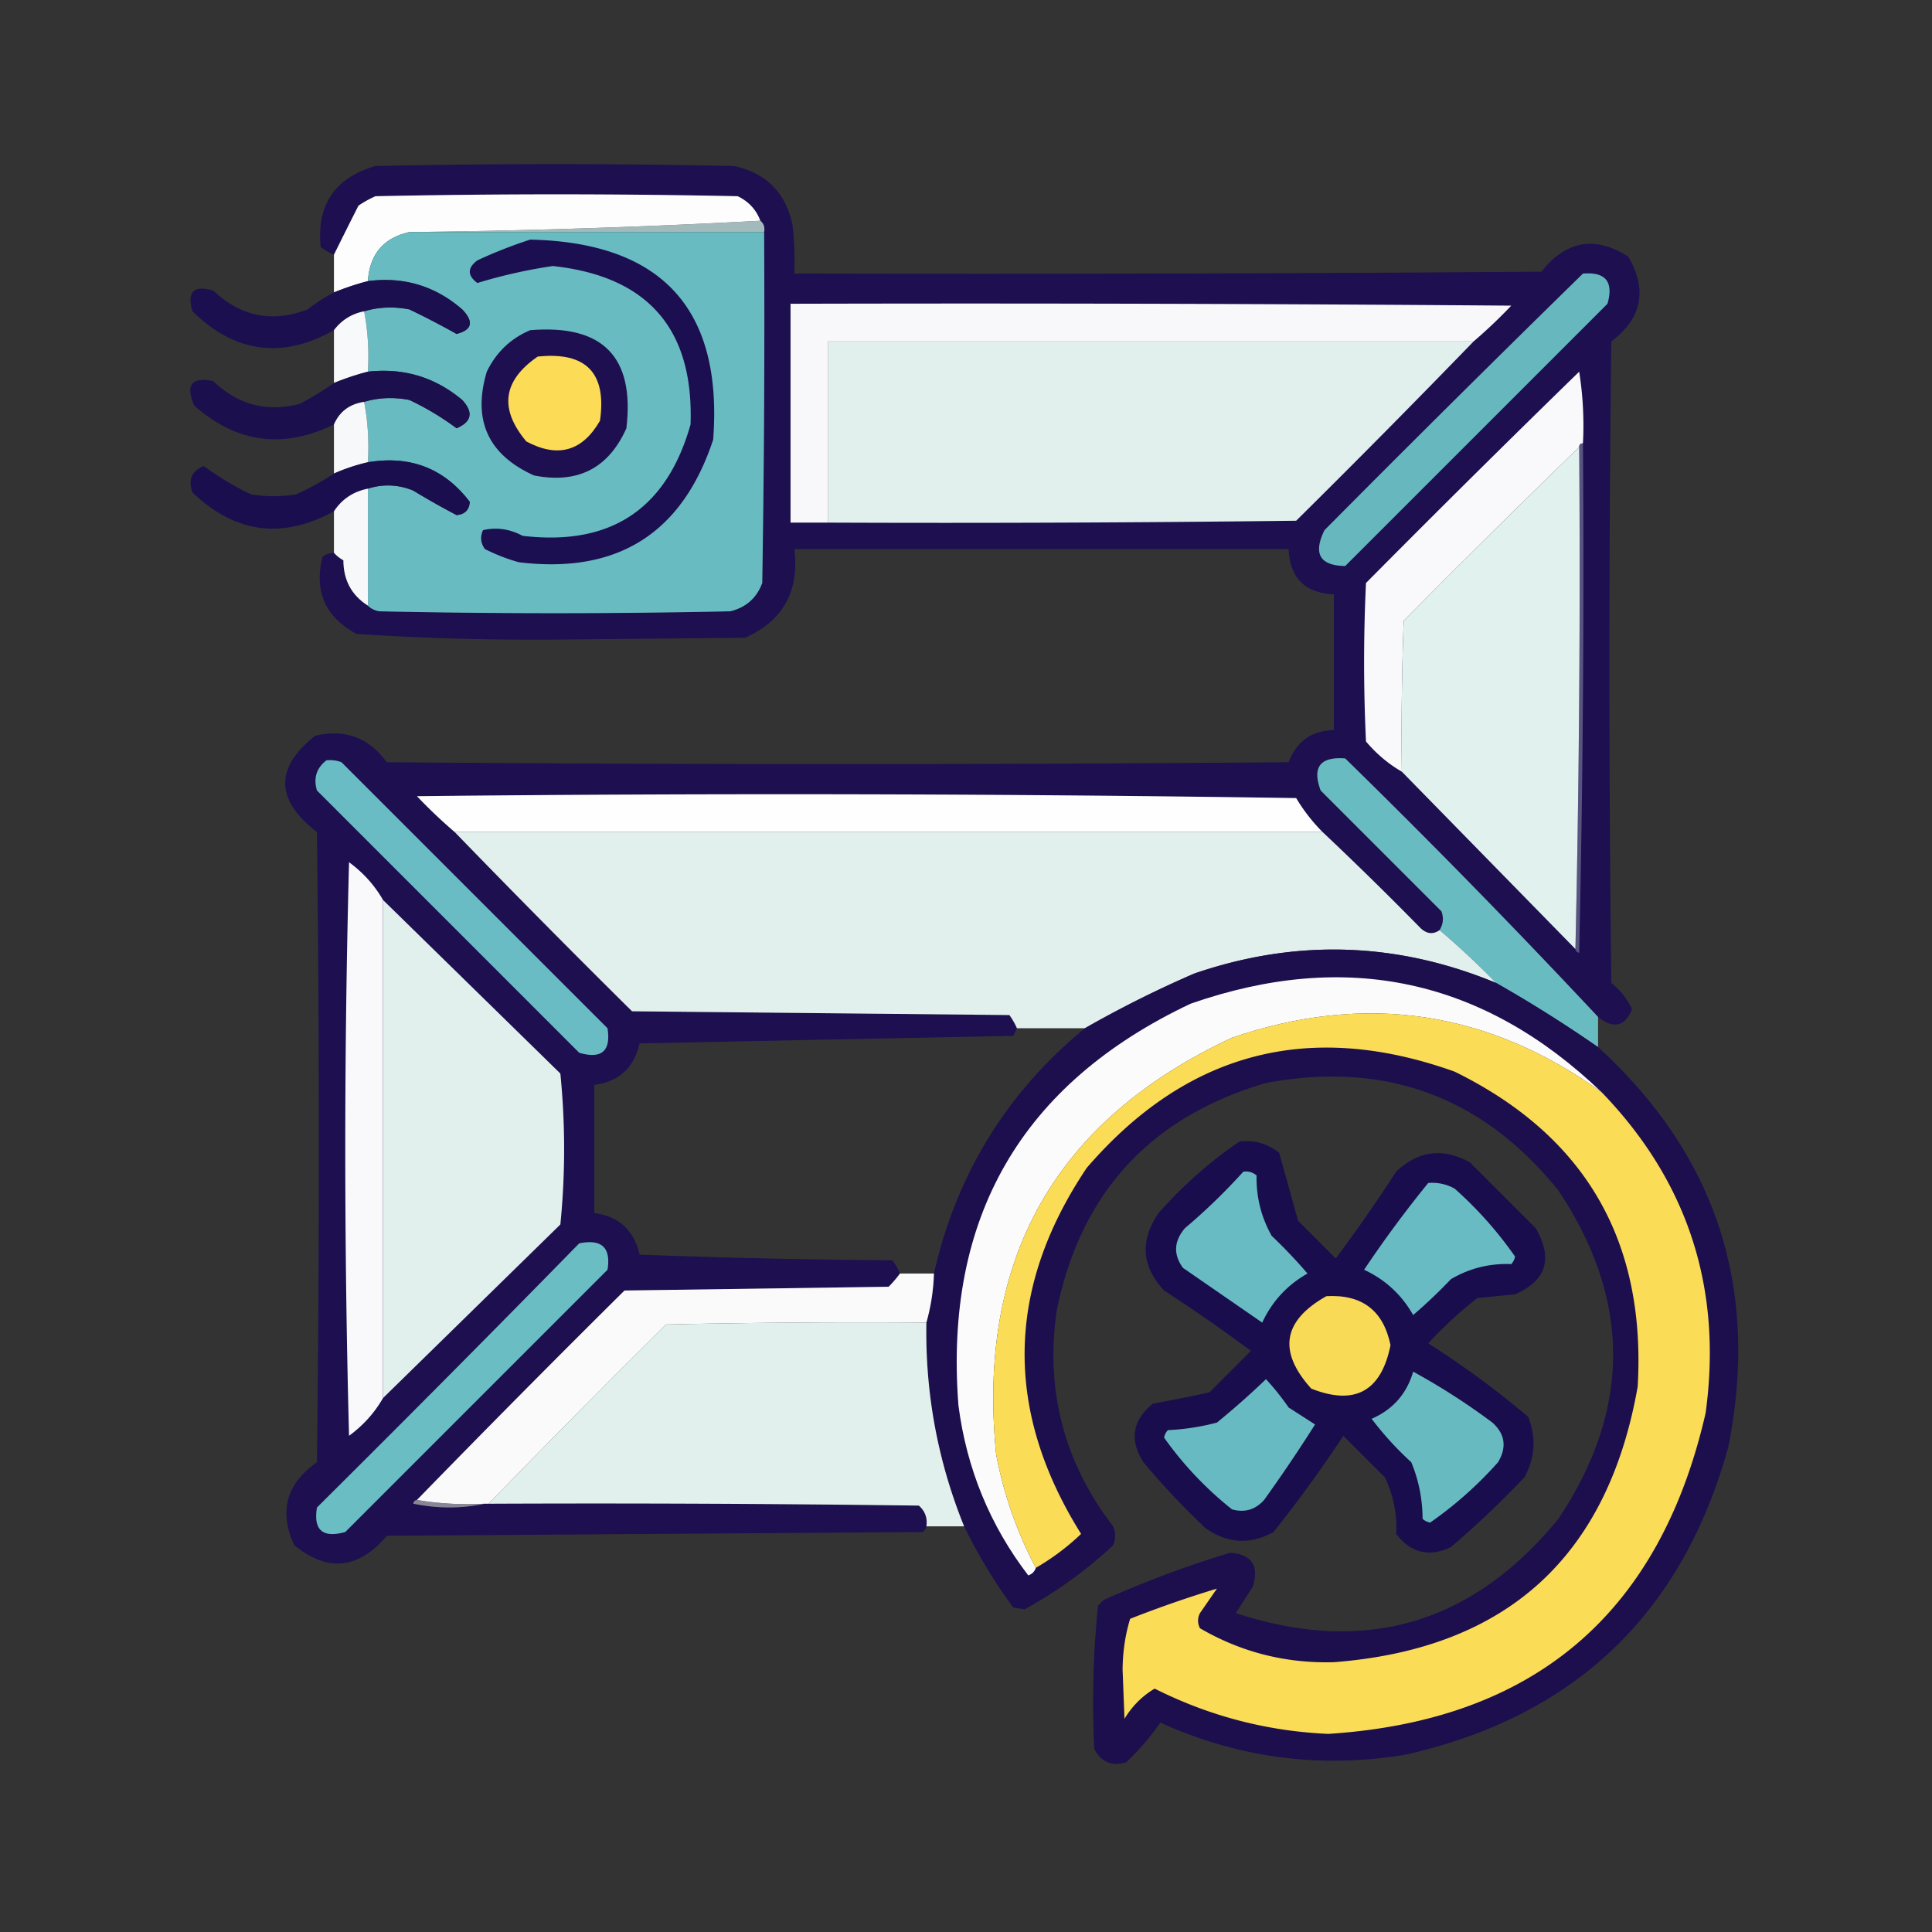 <svg xmlns="http://www.w3.org/2000/svg" width="512" height="512" style="shape-rendering:geometricPrecision;text-rendering:geometricPrecision;image-rendering:optimizeQuality;fill-rule:evenodd;clip-rule:evenodd"><rect width="100%" height="100%" fill="#333333" stroke="none"/><path fill="#1c0e51" d="M423.5 269.5a2156 2156 0 0 0-67-68.5q-9.978-.776-6.5 8.5l32 32q.96 2.648-.5 5-2.541 1.779-5-.5a936 936 0 0 0-26-25.5 46.3 46.3 0 0 1-7-9 9049 9049 0 0 0-233-.5 133 133 0 0 0 10 9.5 3153 3153 0 0 0 47 47.5l100 1a18.5 18.5 0 0 1 2 3.5q-.456.975-1 2l-99 2q-2.205 9.708-12 11v34q9.735 1.227 12 11 33.489 1.25 67 1.5a18.5 18.5 0 0 1 2 3.5 30 30 0 0 1-3 3.5l-70 1a4311 4311 0 0 0-55 55.5q-.814.09-1 1 9.733 1.976 19 0h1q57.002-.25 114 .5 2.483 2.167 2 5.5-.166.926-1 1.5l-142 1q-11.256 13.301-24.5 2.5-6.226-13.341 6-22 1-83.5 0-167-16.563-12.774-.5-25.5 11.835-2.832 19 7 119.5 1 239 0 3.2-8.339 12-8.5v-36q-11.5-.5-12-12h-131q2.043 16.72-13 23.5l-50 .5a723 723 0 0 1-53-1.5q-12.506-6.773-9-20.5a5.6 5.6 0 0 1 3-1q1.008 1.15 2.5 2 .028 7.9 6.5 12 1.144 1.152 3 1.5 46.5 1 93 0 6.27-1.503 8.5-7.5.75-46.497.5-93 .356-1.936-1-3-1.637-4.392-6-6.5-48-1-96 0-2.37 1.06-4.5 2.5-3.336 6.584-6.5 13a18.5 18.5 0 0 1-3.5-2Q83.31 48.694 99.5 44q47.5-1 95 0 12.75 2.75 15.5 15.5a85 85 0 0 1 .5 13q99.001.25 198-.5 9.804-12.363 23-4 7.701 13.254-4.5 22.5a7222 7222 0 0 0 0 170q3.657 2.893 5.5 7-2.923 6.854-9 2" style="opacity:.967"/><path fill="#fdfdfe" d="M201.5 58.5a2154 2154 0 0 1-93 3q-10.314 2.322-11 13a71 71 0 0 0-9 3v-10q3.164-6.416 6.5-13 2.13-1.44 4.5-2.5 48-1 96 0 4.363 2.108 6 6.5" style="opacity:.998"/><path fill="#c6e5e7" d="M201.5 58.5q1.356 1.064 1 3h-94q46.77-.504 93-3" style="opacity:.753"/><path fill="#69bbc2" d="M108.5 61.5h94q.25 46.503-.5 93-2.23 5.997-8.5 7.5-46.5 1-93 0-1.856-.348-3-1.5v-31q6.031-1.918 12 .5a202 202 0 0 0 11.5 6.5q3.25-.254 3.5-3.5-10.127-13.302-27-10.5.482-8.29-1-16 5.716-1.718 12-.5a73.3 73.3 0 0 1 12.5 7.5q6.021-2.583 1.5-7.5-10.83-9.085-25-7.5.482-8.29-1-16 5.716-1.718 12-.5 6.41 3.08 12.5 6.5 6.189-1.604 1.5-6.5-10.775-9.34-25-7.5.686-10.678 11-13" style="opacity:.999"/><path fill="#1c0f51" d="M140.5 63.5q52.39 1.128 48.5 53-12.288 37.282-51.5 32.5a49 49 0 0 1-9-3.5q-1.697-2.361-.5-5 5.344-1.252 10.5 1.5 34.993 4.146 44.5-29.5 1.333-37.922-36.5-42a137 137 0 0 0-20 4.5q-4-3 0-6a124 124 0 0 1 14-5.5" style="opacity:1"/><path fill="#67b7bf" d="M419.5 72.5q8.999-.747 6.5 8L356.5 150q-10.092-.14-5.5-9.5a6575 6575 0 0 1 68.5-68" style="opacity:1"/><path fill="#1b0d50" d="M97.5 74.5q14.225-1.84 25 7.5 4.689 4.896-1.5 6.5a220 220 0 0 0-12.5-6.5q-6.284-1.218-12 .5-4.955.977-8 5-20.535 11.578-37.5-5-2.25-7.75 5.5-5.5 10.992 10.376 25 5a46 46 0 0 1 7-4.5 71 71 0 0 1 9-3" style="opacity:.949"/><path fill="#fdfdfe" d="M390.5 90.5h-171v48h-10v-58q95.501-.25 191 .5a133 133 0 0 1-10 9.5" style="opacity:.976"/><path fill="#fbfcfd" d="M96.5 82.5q1.482 7.71 1 16a71 71 0 0 0-9 3v-14q3.045-4.023 8-5" style="opacity:.983"/><path fill="#1e1050" d="M140.5 87.5q28.873-2.38 25.5 26-7.116 15.935-24.5 12.5-18.243-8.239-12.5-27.5 3.743-7.72 11.5-11" style="opacity:.999"/><path fill="#e1efed" d="M390.5 90.5a3153 3153 0 0 1-47 47.5q-61.998.75-124 .5v-48z" style="opacity:1"/><path fill="#fcdc57" d="M142.5 94.5q19.231-2.02 16.5 17-6.996 12.162-19.5 5.5-10.902-12.939 3-22.5" style="opacity:1"/><path fill="#1b0d50" d="M97.5 98.5q14.17-1.585 25 7.5 4.521 4.917-1.5 7.5a73.3 73.3 0 0 0-12.5-7.5q-6.284-1.218-12 .5-5.79.868-8 6-20.272 9.826-37-5-3.633-8.28 5-6.5 9.87 9.46 23 6a83 83 0 0 0 9-5.5 71 71 0 0 1 9-3" style="opacity:.946"/><path fill="#fbfbfc" d="M419.5 117.5q-1 0-1 1a3020 3020 0 0 0-46.5 46 800 800 0 0 0-.5 40q-5.35-3.085-9.5-8-1-21 0-42a4478 4478 0 0 1 56.5-56 91 91 0 0 1 1 19" style="opacity:.992"/><path fill="#fafbfc" d="M96.5 106.5q1.482 7.71 1 16a50 50 0 0 0-9 3v-13q2.21-5.132 8-6" style="opacity:.983"/><path fill="#6c6b91" d="M419.5 117.5q.5 67.508-1 135-.91-.186-1-1a4422 4422 0 0 0 1-133q0-1 1-1" style="opacity:.753"/><path fill="#e1f1ed" d="M418.5 118.5q.498 66.754-1 133l-46-47q-.25-20.006.5-40a3020 3020 0 0 1 46.5-46" style="opacity:1"/><path fill="#1b0d50" d="M97.5 122.5q16.873-2.802 27 10.5-.25 3.246-3.5 3.5a202 202 0 0 1-11.5-6.5q-5.969-2.418-12-.5-5.805 1.144-9 6-20.524 11.248-37.5-5-1.809-5.02 3-7a77.3 77.3 0 0 0 12.5 7.5q6 1 12 0a71.4 71.4 0 0 0 10-5.5 50 50 0 0 1 9-3" style="opacity:.951"/><path fill="#f9fafb" d="M97.5 129.5v31q-6.472-4.1-6.5-12-1.492-.85-2.5-2v-11q3.195-4.856 9-6" style="opacity:.988"/><path fill="#69bbc2" d="M423.5 269.5v8a353 353 0 0 0-27-17 219 219 0 0 0-15-14q1.46-2.352.5-5l-32-32q-3.478-9.276 6.5-8.5a2156 2156 0 0 1 67 68.5" style="opacity:.999"/><path fill="#69bcc3" d="M86.5 201.5a8.4 8.4 0 0 1 4 .5l70.5 70.5q1.416 9.08-7.5 6.5L84 209.5q-1.472-4.912 2.5-8" style="opacity:1"/><path fill="#fefefe" d="M350.5 220.5h-230a133 133 0 0 1-10-9.5 9049 9049 0 0 1 233 .5 46.3 46.3 0 0 0 7 9" style="opacity:1"/><path fill="#e1efed" d="M120.5 220.5h230a936 936 0 0 1 26 25.5q2.459 2.279 5 .5a219 219 0 0 1 15 14q-39.53-16.365-80-2.5a294 294 0 0 0-29 14.5h-18a18.5 18.5 0 0 0-2-3.5l-100-1a3153 3153 0 0 1-47-47.5" style="opacity:1"/><path fill="#fbfbfc" d="M101.5 238.5v132q-3.364 5.873-9 10a2889 2889 0 0 1 0-152q5.636 4.127 9 10" style="opacity:.99"/><path fill="#e1f0ed" d="M101.5 238.5q23.47 22.968 47 46a200.6 200.6 0 0 1 0 40l-47 46z" style="opacity:1"/><path fill="#1d0d4f" d="M396.5 260.5a353 353 0 0 1 27 17q47.07 42.967 34.5 106-18.339 66.34-85.5 81.5-33.83 5.631-65-8.5a68 68 0 0 1-9 10.5q-5.769 1.736-8.5-3.5a245 245 0 0 1 1-38l1.5-1.5a283 283 0 0 1 33.5-12.5q8.559.591 6 9l-4.5 7q51.295 16.819 85.5-25 28.995-43.52 0-87-30.131-37.38-77.5-28.5-46.021 13.52-55.5 60.5-4.442 31.74 15 57 1 2.5 0 5-10.788 10.069-23.5 17l-3-.5a141 141 0 0 1-13-21.5q-10.49-25.937-10-54a53 53 0 0 0 2-13q8.97-39.468 40-65a294 294 0 0 1 29-14.5q40.47-13.865 80 2.5" style="opacity:.959"/><path fill="#fcfbfb" d="M424.5 289.5q-45.07-32.556-98-14.5-70.288 32.795-62.5 110.5 3.027 15.832 10.5 30-.467 1.467-2 2-15.224-19.893-18.5-45-5.806-74.664 61.5-106.5 61.951-21.63 109 23.5" style="opacity:.999"/><path fill="#fbdc57" d="M424.5 289.5q34.281 35.55 27.5 85-18.256 79.75-100 85-24.301-1.075-46-12-4.94 2.94-8 8l-.5-13q.051-7.131 2-13.5a299 299 0 0 1 23-8l-4.5 6.5q-1 2 0 4 16.365 9.528 35.5 9 68.557-5.307 80.5-73 3.382-58.008-48.5-83.5-57.71-20.637-97.5 25.5-32.172 47.964-1.5 97a63 63 0 0 1-12 9q-7.473-14.168-10.5-30-7.788-77.705 62.5-110.5 52.93-18.056 98 14.5" style="opacity:.999"/><path fill="#1a0c4f" d="M328.5 302.5q5.883-.646 10.5 3l5 18 10 10a433 433 0 0 0 16-23q8.768-8.334 19.5-2.5l17.5 17.5q6.944 12.115-5.5 17.5l-10 1a110 110 0 0 0-13 12 239 239 0 0 1 26.5 19.5q3.222 8.226-1 16a255 255 0 0 1-19.5 18.5q-8.694 4.095-14.5-3.5.462-7.689-3-15l-11-11a347 347 0 0 1-18.5 25.5q-9.255 5.13-18-1a204 204 0 0 1-16.5-17.5q-5.594-8.871 2.5-15.5a556 556 0 0 0 15-3l11-11a433 433 0 0 0-23-16q-8.94-9.558-1.5-20.5 9.74-11.011 21.5-19" style="opacity:.957"/><path fill="#68bbc2" d="M329.5 310.5q1.983-.255 3.5 1-.162 8.565 4 16a134 134 0 0 1 9.5 10q-8.08 4.58-12 13l-21-14.5q-3.875-5.325.5-10.5a159 159 0 0 0 15.5-15m49 3q3.734-.303 7 1.5 9.133 8.125 16 18a3.94 3.94 0 0 1-1 2q-8.632-.343-16 4a134 134 0 0 1-10 9.5q-4.58-8.08-13-12a306 306 0 0 1 17-23" style="opacity:1"/><path fill="#69bdc3" d="M153.5 329.5q8.922-1.825 7.5 7L91.5 406q-8.99 2.502-7.5-6.5a6872 6872 0 0 0 69.5-70" style="opacity:1"/><path fill="#fbfbfc" d="M238.5 337.5h9a53 53 0 0 1-2 13q-34.503-.25-69 .5a3153 3153 0 0 0-47 47.5h-1q-9.285.485-18-1a4311 4311 0 0 1 55-55.5l70-1a30 30 0 0 0 3-3.5" style="opacity:.993"/><path fill="#f9da57" d="M351.5 343.5q14.2-.788 17 13-3.699 18.347-21 11.5-13.334-14.745 4-24.5" style="opacity:1"/><path fill="#e1f0ed" d="M245.5 350.5q-.49 28.063 10 54h-10q.483-3.333-2-5.5a6495 6495 0 0 0-114-.5 3153 3153 0 0 1 47-47.5q34.497-.75 69-.5" style="opacity:.998"/><path fill="#68bac1" d="M374.5 363.5a176 176 0 0 1 21 13.5q5.046 4.539 1.5 10.5-8.125 9.133-18 16a3.94 3.94 0 0 1-2-1q-.03-7.835-3-15a85.4 85.4 0 0 1-10.5-11.5q8.466-3.711 11-12.5" style="opacity:1"/><path fill="#68bac2" d="M335.5 365.5a69 69 0 0 1 6 7.5l7 4.5a406 406 0 0 1-13.5 20q-3.475 3.895-8.5 2.5a93.1 93.1 0 0 1-18-19 3.94 3.94 0 0 1 1-2 62 62 0 0 0 13-2 219 219 0 0 0 13-11.5" style="opacity:1"/><path fill="#a5a0ba" d="M110.5 397.5q8.715 1.485 18 1-9.267 1.976-19 0 .186-.91 1-1" style="opacity:.753"/></svg>